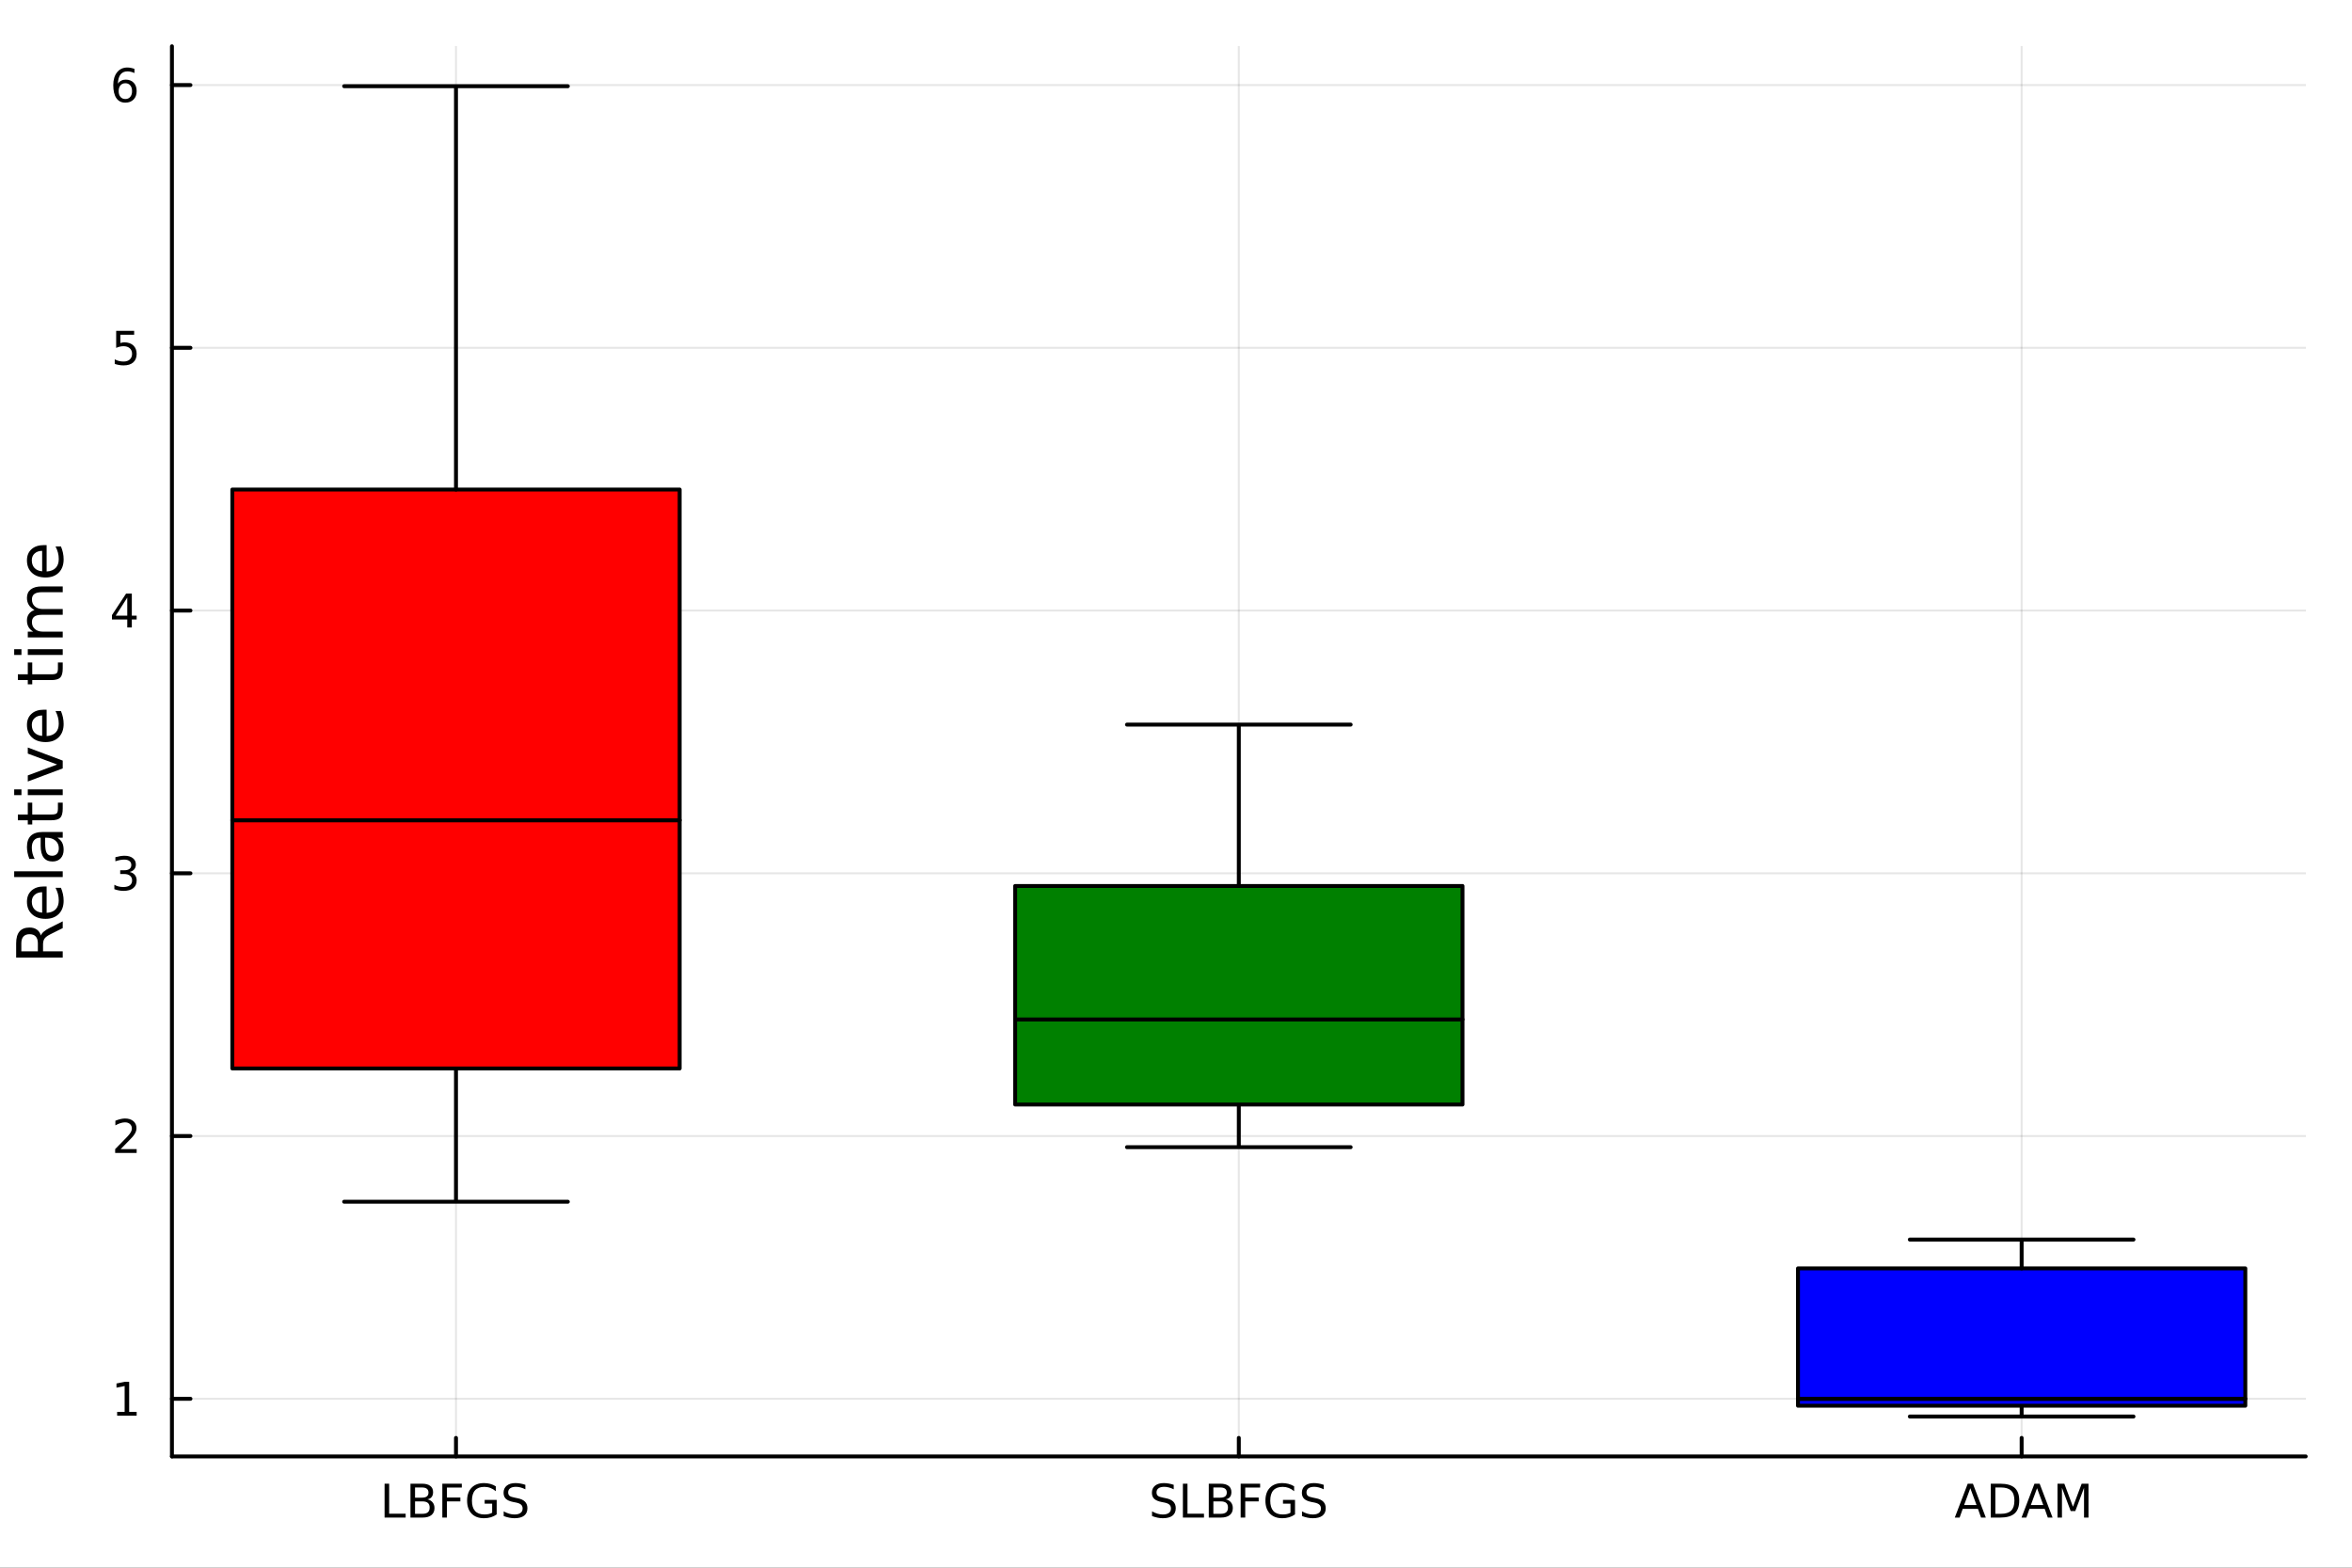 <svg xmlns="http://www.w3.org/2000/svg" xmlns:xlink="http://www.w3.org/1999/xlink" width="600" height="400" viewBox="0 0 2400 1600">
<rect x="0" y="0" width="2400" height="1600" fill="#333333" stroke="none"/>
<defs>
  <clipPath id="clip290">
    <rect x="0" y="0" width="2400" height="1600"></rect>
  </clipPath>
</defs>
<path clip-path="url(#clip290)" d="M0 1600 L2400 1600 L2400 0 L0 0  Z" fill="#ffffff" fill-rule="evenodd" fill-opacity="1"></path>
<defs>
  <clipPath id="clip291">
    <rect x="480" y="0" width="1681" height="1600"></rect>
  </clipPath>
</defs>
<path clip-path="url(#clip290)" d="M175.445 1486.45 L2352.76 1486.45 L2352.76 47.244 L175.445 47.244  Z" fill="#ffffff" fill-rule="evenodd" fill-opacity="1"></path>
<defs>
  <clipPath id="clip292">
    <rect x="175" y="47" width="2178" height="1440"></rect>
  </clipPath>
</defs>
<polyline clip-path="url(#clip292)" style="stroke:#000000; stroke-linecap:round; stroke-linejoin:round; stroke-width:2; stroke-opacity:0.1; fill:none" points="465.297,1486.45 465.297,47.244 "></polyline>
<polyline clip-path="url(#clip292)" style="stroke:#000000; stroke-linecap:round; stroke-linejoin:round; stroke-width:2; stroke-opacity:0.1; fill:none" points="1264.1,1486.45 1264.1,47.244 "></polyline>
<polyline clip-path="url(#clip292)" style="stroke:#000000; stroke-linecap:round; stroke-linejoin:round; stroke-width:2; stroke-opacity:0.1; fill:none" points="2062.9,1486.45 2062.9,47.244 "></polyline>
<polyline clip-path="url(#clip290)" style="stroke:#000000; stroke-linecap:round; stroke-linejoin:round; stroke-width:4; stroke-opacity:1; fill:none" points="175.445,1486.45 2352.76,1486.45 "></polyline>
<polyline clip-path="url(#clip290)" style="stroke:#000000; stroke-linecap:round; stroke-linejoin:round; stroke-width:4; stroke-opacity:1; fill:none" points="465.297,1486.45 465.297,1467.55 "></polyline>
<polyline clip-path="url(#clip290)" style="stroke:#000000; stroke-linecap:round; stroke-linejoin:round; stroke-width:4; stroke-opacity:1; fill:none" points="1264.1,1486.45 1264.1,1467.55 "></polyline>
<polyline clip-path="url(#clip290)" style="stroke:#000000; stroke-linecap:round; stroke-linejoin:round; stroke-width:4; stroke-opacity:1; fill:none" points="2062.9,1486.45 2062.9,1467.55 "></polyline>
<path clip-path="url(#clip290)" d="M392.427 1514.29 L397.103 1514.29 L397.103 1544.91 L413.931 1544.91 L413.931 1548.85 L392.427 1548.85 L392.427 1514.29 Z" fill="#000000" fill-rule="nonzero" fill-opacity="1"></path><path clip-path="url(#clip290)" d="M423.515 1532.34 L423.515 1545.01 L431.015 1545.01 Q434.788 1545.01 436.593 1543.45 Q438.422 1541.88 438.422 1538.66 Q438.422 1535.42 436.593 1533.89 Q434.788 1532.34 431.015 1532.34 L423.515 1532.34 M423.515 1518.13 L423.515 1528.55 L430.436 1528.55 Q433.862 1528.55 435.528 1527.27 Q437.218 1525.98 437.218 1523.34 Q437.218 1520.72 435.528 1519.43 Q433.862 1518.13 430.436 1518.13 L423.515 1518.13 M418.839 1514.29 L430.783 1514.29 Q436.13 1514.29 439.024 1516.51 Q441.917 1518.73 441.917 1522.83 Q441.917 1526 440.436 1527.88 Q438.954 1529.75 436.084 1530.21 Q439.533 1530.95 441.431 1533.32 Q443.353 1535.65 443.353 1539.17 Q443.353 1543.8 440.204 1546.32 Q437.056 1548.85 431.246 1548.85 L418.839 1548.85 L418.839 1514.29 Z" fill="#000000" fill-rule="nonzero" fill-opacity="1"></path><path clip-path="url(#clip290)" d="M451.362 1514.29 L471.223 1514.29 L471.223 1518.22 L456.038 1518.22 L456.038 1528.41 L469.741 1528.41 L469.741 1532.34 L456.038 1532.34 L456.038 1548.85 L451.362 1548.85 L451.362 1514.29 Z" fill="#000000" fill-rule="nonzero" fill-opacity="1"></path><path clip-path="url(#clip290)" d="M502.195 1543.92 L502.195 1534.63 L494.556 1534.63 L494.556 1530.79 L506.824 1530.79 L506.824 1545.63 Q504.116 1547.55 500.852 1548.55 Q497.588 1549.52 493.885 1549.52 Q485.783 1549.52 481.2 1544.8 Q476.639 1540.05 476.639 1531.6 Q476.639 1523.13 481.2 1518.41 Q485.783 1513.66 493.885 1513.66 Q497.264 1513.66 500.297 1514.5 Q503.352 1515.33 505.922 1516.95 L505.922 1521.93 Q503.329 1519.73 500.412 1518.62 Q497.496 1517.51 494.278 1517.51 Q487.936 1517.51 484.741 1521.05 Q481.57 1524.59 481.57 1531.6 Q481.57 1538.59 484.741 1542.13 Q487.936 1545.68 494.278 1545.68 Q496.755 1545.68 498.699 1545.26 Q500.644 1544.82 502.195 1543.92 Z" fill="#000000" fill-rule="nonzero" fill-opacity="1"></path><path clip-path="url(#clip290)" d="M536.083 1515.42 L536.083 1519.98 Q533.421 1518.71 531.06 1518.08 Q528.699 1517.46 526.5 1517.46 Q522.681 1517.46 520.597 1518.94 Q518.537 1520.42 518.537 1523.15 Q518.537 1525.45 519.903 1526.63 Q521.292 1527.78 525.134 1528.5 L527.959 1529.08 Q533.19 1530.07 535.667 1532.6 Q538.167 1535.1 538.167 1539.31 Q538.167 1544.33 534.787 1546.93 Q531.431 1549.52 524.926 1549.52 Q522.472 1549.52 519.695 1548.96 Q516.94 1548.41 513.977 1547.32 L513.977 1542.51 Q516.824 1544.1 519.556 1544.91 Q522.287 1545.72 524.926 1545.72 Q528.931 1545.72 531.107 1544.15 Q533.283 1542.57 533.283 1539.66 Q533.283 1537.11 531.709 1535.68 Q530.158 1534.24 526.593 1533.52 L523.746 1532.97 Q518.514 1531.93 516.176 1529.7 Q513.838 1527.48 513.838 1523.52 Q513.838 1518.94 517.056 1516.3 Q520.297 1513.66 525.968 1513.66 Q528.398 1513.66 530.921 1514.1 Q533.445 1514.54 536.083 1515.42 Z" fill="#000000" fill-rule="nonzero" fill-opacity="1"></path><path clip-path="url(#clip290)" d="M1197.67 1515.42 L1197.67 1519.98 Q1195 1518.71 1192.64 1518.08 Q1190.28 1517.46 1188.08 1517.46 Q1184.26 1517.46 1182.18 1518.94 Q1180.12 1520.42 1180.12 1523.15 Q1180.12 1525.45 1181.49 1526.63 Q1182.87 1527.78 1186.72 1528.5 L1189.54 1529.08 Q1194.77 1530.07 1197.25 1532.6 Q1199.75 1535.1 1199.75 1539.31 Q1199.75 1544.33 1196.37 1546.93 Q1193.01 1549.52 1186.51 1549.52 Q1184.05 1549.52 1181.28 1548.96 Q1178.52 1548.41 1175.56 1547.32 L1175.56 1542.51 Q1178.41 1544.1 1181.14 1544.91 Q1183.87 1545.72 1186.51 1545.72 Q1190.51 1545.72 1192.69 1544.15 Q1194.86 1542.57 1194.86 1539.66 Q1194.86 1537.11 1193.29 1535.68 Q1191.74 1534.24 1188.18 1533.52 L1185.33 1532.97 Q1180.1 1531.93 1177.76 1529.7 Q1175.42 1527.48 1175.42 1523.52 Q1175.42 1518.94 1178.64 1516.3 Q1181.88 1513.66 1187.55 1513.66 Q1189.98 1513.66 1192.5 1514.1 Q1195.03 1514.54 1197.67 1515.42 Z" fill="#000000" fill-rule="nonzero" fill-opacity="1"></path><path clip-path="url(#clip290)" d="M1207.04 1514.29 L1211.72 1514.29 L1211.72 1544.91 L1228.55 1544.91 L1228.55 1548.85 L1207.04 1548.85 L1207.04 1514.29 Z" fill="#000000" fill-rule="nonzero" fill-opacity="1"></path><path clip-path="url(#clip290)" d="M1238.13 1532.34 L1238.13 1545.01 L1245.63 1545.01 Q1249.4 1545.01 1251.21 1543.45 Q1253.04 1541.88 1253.04 1538.66 Q1253.04 1535.42 1251.21 1533.89 Q1249.4 1532.34 1245.63 1532.34 L1238.13 1532.34 M1238.13 1518.13 L1238.13 1528.55 L1245.05 1528.55 Q1248.48 1528.55 1250.14 1527.27 Q1251.83 1525.98 1251.83 1523.34 Q1251.83 1520.72 1250.14 1519.43 Q1248.48 1518.13 1245.05 1518.13 L1238.13 1518.13 M1233.45 1514.29 L1245.4 1514.29 Q1250.74 1514.29 1253.64 1516.51 Q1256.53 1518.73 1256.53 1522.83 Q1256.53 1526 1255.05 1527.88 Q1253.57 1529.75 1250.7 1530.21 Q1254.15 1530.95 1256.05 1533.32 Q1257.97 1535.65 1257.97 1539.17 Q1257.97 1543.8 1254.82 1546.32 Q1251.67 1548.85 1245.86 1548.85 L1233.45 1548.85 L1233.45 1514.29 Z" fill="#000000" fill-rule="nonzero" fill-opacity="1"></path><path clip-path="url(#clip290)" d="M1265.98 1514.29 L1285.84 1514.29 L1285.84 1518.22 L1270.65 1518.22 L1270.65 1528.41 L1284.36 1528.41 L1284.36 1532.34 L1270.65 1532.34 L1270.65 1548.85 L1265.98 1548.85 L1265.98 1514.29 Z" fill="#000000" fill-rule="nonzero" fill-opacity="1"></path><path clip-path="url(#clip290)" d="M1316.81 1543.92 L1316.81 1534.63 L1309.17 1534.63 L1309.17 1530.79 L1321.44 1530.79 L1321.44 1545.63 Q1318.73 1547.55 1315.47 1548.55 Q1312.2 1549.52 1308.5 1549.52 Q1300.4 1549.52 1295.81 1544.8 Q1291.25 1540.05 1291.25 1531.6 Q1291.25 1523.13 1295.81 1518.41 Q1300.4 1513.66 1308.5 1513.66 Q1311.88 1513.66 1314.91 1514.5 Q1317.97 1515.33 1320.54 1516.95 L1320.54 1521.93 Q1317.94 1519.73 1315.03 1518.62 Q1312.11 1517.51 1308.89 1517.51 Q1302.55 1517.51 1299.35 1521.05 Q1296.18 1524.59 1296.18 1531.6 Q1296.18 1538.59 1299.35 1542.13 Q1302.55 1545.68 1308.89 1545.68 Q1311.37 1545.68 1313.31 1545.26 Q1315.26 1544.82 1316.81 1543.92 Z" fill="#000000" fill-rule="nonzero" fill-opacity="1"></path><path clip-path="url(#clip290)" d="M1350.7 1515.42 L1350.7 1519.98 Q1348.04 1518.71 1345.67 1518.08 Q1343.31 1517.46 1341.11 1517.46 Q1337.29 1517.46 1335.21 1518.94 Q1333.15 1520.42 1333.15 1523.15 Q1333.15 1525.45 1334.52 1526.63 Q1335.91 1527.78 1339.75 1528.5 L1342.57 1529.08 Q1347.8 1530.07 1350.28 1532.6 Q1352.78 1535.1 1352.78 1539.31 Q1352.78 1544.33 1349.4 1546.93 Q1346.04 1549.52 1339.54 1549.52 Q1337.09 1549.52 1334.31 1548.96 Q1331.55 1548.41 1328.59 1547.32 L1328.59 1542.51 Q1331.44 1544.1 1334.17 1544.91 Q1336.9 1545.72 1339.54 1545.72 Q1343.54 1545.72 1345.72 1544.15 Q1347.9 1542.57 1347.9 1539.66 Q1347.9 1537.11 1346.32 1535.68 Q1344.77 1534.24 1341.21 1533.52 L1338.36 1532.97 Q1333.13 1531.93 1330.79 1529.7 Q1328.45 1527.48 1328.45 1523.52 Q1328.45 1518.94 1331.67 1516.3 Q1334.91 1513.66 1340.58 1513.66 Q1343.01 1513.66 1345.54 1514.1 Q1348.06 1514.54 1350.7 1515.42 Z" fill="#000000" fill-rule="nonzero" fill-opacity="1"></path><path clip-path="url(#clip290)" d="M2010.52 1518.89 L2004.18 1536.09 L2016.89 1536.09 L2010.52 1518.89 M2007.88 1514.29 L2013.18 1514.29 L2026.35 1548.85 L2021.49 1548.85 L2018.34 1539.98 L2002.77 1539.98 L1999.62 1548.85 L1994.69 1548.85 L2007.88 1514.29 Z" fill="#000000" fill-rule="nonzero" fill-opacity="1"></path><path clip-path="url(#clip290)" d="M2036.08 1518.13 L2036.08 1545.01 L2041.72 1545.01 Q2048.88 1545.01 2052.19 1541.76 Q2055.52 1538.52 2055.52 1531.53 Q2055.52 1524.59 2052.19 1521.37 Q2048.88 1518.13 2041.72 1518.13 L2036.08 1518.13 M2031.4 1514.29 L2041.01 1514.29 Q2051.05 1514.29 2055.75 1518.48 Q2060.45 1522.64 2060.45 1531.53 Q2060.45 1540.47 2055.73 1544.66 Q2051.01 1548.85 2041.01 1548.85 L2031.4 1548.85 L2031.4 1514.29 Z" fill="#000000" fill-rule="nonzero" fill-opacity="1"></path><path clip-path="url(#clip290)" d="M2078.62 1518.89 L2072.28 1536.09 L2084.99 1536.09 L2078.62 1518.89 M2075.98 1514.29 L2081.28 1514.29 L2094.46 1548.85 L2089.59 1548.85 L2086.45 1539.98 L2070.87 1539.98 L2067.72 1548.85 L2062.79 1548.85 L2075.98 1514.29 Z" fill="#000000" fill-rule="nonzero" fill-opacity="1"></path><path clip-path="url(#clip290)" d="M2099.5 1514.29 L2106.47 1514.29 L2115.29 1537.81 L2124.15 1514.29 L2131.12 1514.29 L2131.12 1548.85 L2126.56 1548.85 L2126.56 1518.5 L2117.65 1542.2 L2112.95 1542.2 L2104.04 1518.5 L2104.04 1548.85 L2099.5 1548.85 L2099.5 1514.29 Z" fill="#000000" fill-rule="nonzero" fill-opacity="1"></path><polyline clip-path="url(#clip292)" style="stroke:#000000; stroke-linecap:round; stroke-linejoin:round; stroke-width:2; stroke-opacity:0.1; fill:none" points="175.445,1427.61 2352.76,1427.61 "></polyline>
<polyline clip-path="url(#clip292)" style="stroke:#000000; stroke-linecap:round; stroke-linejoin:round; stroke-width:2; stroke-opacity:0.1; fill:none" points="175.445,1159.45 2352.76,1159.45 "></polyline>
<polyline clip-path="url(#clip292)" style="stroke:#000000; stroke-linecap:round; stroke-linejoin:round; stroke-width:2; stroke-opacity:0.1; fill:none" points="175.445,891.293 2352.76,891.293 "></polyline>
<polyline clip-path="url(#clip292)" style="stroke:#000000; stroke-linecap:round; stroke-linejoin:round; stroke-width:2; stroke-opacity:0.1; fill:none" points="175.445,623.133 2352.76,623.133 "></polyline>
<polyline clip-path="url(#clip292)" style="stroke:#000000; stroke-linecap:round; stroke-linejoin:round; stroke-width:2; stroke-opacity:0.1; fill:none" points="175.445,354.973 2352.76,354.973 "></polyline>
<polyline clip-path="url(#clip292)" style="stroke:#000000; stroke-linecap:round; stroke-linejoin:round; stroke-width:2; stroke-opacity:0.1; fill:none" points="175.445,86.813 2352.76,86.813 "></polyline>
<polyline clip-path="url(#clip290)" style="stroke:#000000; stroke-linecap:round; stroke-linejoin:round; stroke-width:4; stroke-opacity:1; fill:none" points="175.445,1486.45 175.445,47.244 "></polyline>
<polyline clip-path="url(#clip290)" style="stroke:#000000; stroke-linecap:round; stroke-linejoin:round; stroke-width:4; stroke-opacity:1; fill:none" points="175.445,1427.61 194.343,1427.61 "></polyline>
<polyline clip-path="url(#clip290)" style="stroke:#000000; stroke-linecap:round; stroke-linejoin:round; stroke-width:4; stroke-opacity:1; fill:none" points="175.445,1159.45 194.343,1159.45 "></polyline>
<polyline clip-path="url(#clip290)" style="stroke:#000000; stroke-linecap:round; stroke-linejoin:round; stroke-width:4; stroke-opacity:1; fill:none" points="175.445,891.293 194.343,891.293 "></polyline>
<polyline clip-path="url(#clip290)" style="stroke:#000000; stroke-linecap:round; stroke-linejoin:round; stroke-width:4; stroke-opacity:1; fill:none" points="175.445,623.133 194.343,623.133 "></polyline>
<polyline clip-path="url(#clip290)" style="stroke:#000000; stroke-linecap:round; stroke-linejoin:round; stroke-width:4; stroke-opacity:1; fill:none" points="175.445,354.973 194.343,354.973 "></polyline>
<polyline clip-path="url(#clip290)" style="stroke:#000000; stroke-linecap:round; stroke-linejoin:round; stroke-width:4; stroke-opacity:1; fill:none" points="175.445,86.813 194.343,86.813 "></polyline>
<path clip-path="url(#clip290)" d="M119.538 1440.96 L127.177 1440.96 L127.177 1414.59 L118.867 1416.26 L118.867 1412 L127.13 1410.33 L131.806 1410.33 L131.806 1440.96 L139.445 1440.96 L139.445 1444.89 L119.538 1444.89 L119.538 1440.96 Z" fill="#000000" fill-rule="nonzero" fill-opacity="1"></path><path clip-path="url(#clip290)" d="M123.126 1172.8 L139.445 1172.8 L139.445 1176.73 L117.501 1176.73 L117.501 1172.8 Q120.163 1170.04 124.746 1165.41 Q129.353 1160.76 130.533 1159.42 Q132.779 1156.89 133.658 1155.16 Q134.561 1153.4 134.561 1151.71 Q134.561 1148.95 132.617 1147.22 Q130.695 1145.48 127.593 1145.48 Q125.394 1145.48 122.941 1146.25 Q120.51 1147.01 117.732 1148.56 L117.732 1143.84 Q120.556 1142.7 123.01 1142.13 Q125.464 1141.55 127.501 1141.55 Q132.871 1141.55 136.066 1144.23 Q139.26 1146.92 139.26 1151.41 Q139.26 1153.54 138.45 1155.46 Q137.663 1157.36 135.556 1159.95 Q134.978 1160.62 131.876 1163.84 Q128.774 1167.03 123.126 1172.8 Z" fill="#000000" fill-rule="nonzero" fill-opacity="1"></path><path clip-path="url(#clip290)" d="M132.316 889.938 Q135.672 890.656 137.547 892.925 Q139.445 895.193 139.445 898.526 Q139.445 903.642 135.927 906.443 Q132.408 909.244 125.927 909.244 Q123.751 909.244 121.436 908.804 Q119.144 908.387 116.691 907.531 L116.691 903.017 Q118.635 904.151 120.95 904.73 Q123.265 905.309 125.788 905.309 Q130.186 905.309 132.478 903.573 Q134.792 901.837 134.792 898.526 Q134.792 895.471 132.64 893.758 Q130.51 892.022 126.691 892.022 L122.663 892.022 L122.663 888.179 L126.876 888.179 Q130.325 888.179 132.154 886.813 Q133.982 885.425 133.982 882.832 Q133.982 880.17 132.084 878.758 Q130.209 877.323 126.691 877.323 Q124.769 877.323 122.57 877.739 Q120.371 878.156 117.732 879.036 L117.732 874.869 Q120.394 874.128 122.709 873.758 Q125.047 873.388 127.107 873.388 Q132.431 873.388 135.533 875.818 Q138.635 878.226 138.635 882.346 Q138.635 885.216 136.992 887.207 Q135.348 889.175 132.316 889.938 Z" fill="#000000" fill-rule="nonzero" fill-opacity="1"></path><path clip-path="url(#clip290)" d="M129.862 609.927 L118.056 628.376 L129.862 628.376 L129.862 609.927 M128.635 605.853 L134.515 605.853 L134.515 628.376 L139.445 628.376 L139.445 632.265 L134.515 632.265 L134.515 640.413 L129.862 640.413 L129.862 632.265 L114.26 632.265 L114.26 627.751 L128.635 605.853 Z" fill="#000000" fill-rule="nonzero" fill-opacity="1"></path><path clip-path="url(#clip290)" d="M118.543 337.693 L136.899 337.693 L136.899 341.628 L122.825 341.628 L122.825 350.1 Q123.843 349.753 124.862 349.591 Q125.88 349.406 126.899 349.406 Q132.686 349.406 136.066 352.577 Q139.445 355.748 139.445 361.165 Q139.445 366.743 135.973 369.845 Q132.501 372.924 126.181 372.924 Q124.005 372.924 121.737 372.554 Q119.492 372.183 117.084 371.443 L117.084 366.743 Q119.168 367.878 121.39 368.433 Q123.612 368.989 126.089 368.989 Q130.093 368.989 132.431 366.882 Q134.769 364.776 134.769 361.165 Q134.769 357.554 132.431 355.447 Q130.093 353.341 126.089 353.341 Q124.214 353.341 122.339 353.757 Q120.487 354.174 118.543 355.054 L118.543 337.693 Z" fill="#000000" fill-rule="nonzero" fill-opacity="1"></path><path clip-path="url(#clip290)" d="M127.917 84.949 Q124.769 84.949 122.918 87.102 Q121.089 89.255 121.089 93.005 Q121.089 96.732 122.918 98.908 Q124.769 101.06 127.917 101.06 Q131.066 101.06 132.894 98.908 Q134.746 96.732 134.746 93.005 Q134.746 89.255 132.894 87.102 Q131.066 84.949 127.917 84.949 M137.2 70.297 L137.2 74.556 Q135.441 73.723 133.635 73.283 Q131.853 72.843 130.093 72.843 Q125.464 72.843 123.01 75.968 Q120.58 79.093 120.232 85.412 Q121.598 83.398 123.658 82.334 Q125.718 81.246 128.195 81.246 Q133.404 81.246 136.413 84.417 Q139.445 87.565 139.445 93.005 Q139.445 98.329 136.297 101.546 Q133.149 104.764 127.917 104.764 Q121.922 104.764 118.751 100.181 Q115.58 95.574 115.58 86.847 Q115.58 78.653 119.468 73.792 Q123.357 68.908 129.908 68.908 Q131.667 68.908 133.45 69.255 Q135.255 69.602 137.2 70.297 Z" fill="#000000" fill-rule="nonzero" fill-opacity="1"></path><path clip-path="url(#clip290)" d="M41.724 954.809 Q42.424 952.741 44.716 950.799 Q47.008 948.826 51.018 946.852 L64.004 940.327 L64.004 947.234 L51.814 953.313 Q47.039 955.669 45.48 957.897 Q43.92 960.093 43.92 963.912 L43.92 970.915 L64.004 970.915 L64.004 977.344 L16.484 977.344 L16.484 962.83 Q16.484 954.682 19.89 950.672 Q23.296 946.661 30.17 946.661 Q34.658 946.661 37.618 948.762 Q40.578 950.831 41.724 954.809 M21.768 970.915 L38.637 970.915 L38.637 962.83 Q38.637 958.183 36.504 955.828 Q34.34 953.441 30.17 953.441 Q26.001 953.441 23.9 955.828 Q21.768 958.183 21.768 962.83 L21.768 970.915 Z" fill="#000000" fill-rule="nonzero" fill-opacity="1"></path><path clip-path="url(#clip290)" d="M44.716 904.743 L47.581 904.743 L47.581 931.67 Q53.628 931.288 56.811 928.042 Q59.962 924.763 59.962 918.939 Q59.962 915.565 59.134 912.414 Q58.307 909.231 56.652 906.112 L62.19 906.112 Q63.527 909.263 64.227 912.573 Q64.927 915.883 64.927 919.289 Q64.927 927.819 59.962 932.816 Q54.997 937.781 46.53 937.781 Q37.777 937.781 32.653 933.07 Q27.497 928.328 27.497 920.307 Q27.497 913.114 32.144 908.944 Q36.759 904.743 44.716 904.743 M42.997 910.6 Q38.191 910.663 35.327 913.305 Q32.462 915.915 32.462 920.244 Q32.462 925.145 35.231 928.105 Q38 931.033 43.029 931.479 L42.997 910.6 Z" fill="#000000" fill-rule="nonzero" fill-opacity="1"></path><path clip-path="url(#clip290)" d="M14.479 895.131 L14.479 889.274 L64.004 889.274 L64.004 895.131 L14.479 895.131 Z" fill="#000000" fill-rule="nonzero" fill-opacity="1"></path><path clip-path="url(#clip290)" d="M46.085 860.82 Q46.085 867.917 47.708 870.655 Q49.331 873.392 53.246 873.392 Q56.365 873.392 58.211 871.355 Q60.026 869.286 60.026 865.753 Q60.026 860.883 56.588 857.955 Q53.119 854.995 47.39 854.995 L46.085 854.995 L46.085 860.82 M43.666 849.139 L64.004 849.139 L64.004 854.995 L58.593 854.995 Q61.84 857 63.399 859.992 Q64.927 862.984 64.927 867.313 Q64.927 872.787 61.872 876.034 Q58.784 879.248 53.628 879.248 Q47.612 879.248 44.557 875.238 Q41.501 871.196 41.501 863.207 L41.501 854.995 L40.928 854.995 Q36.886 854.995 34.69 857.669 Q32.462 860.31 32.462 865.117 Q32.462 868.172 33.194 871.069 Q33.926 873.965 35.39 876.639 L29.98 876.639 Q28.738 873.424 28.133 870.4 Q27.497 867.376 27.497 864.512 Q27.497 856.778 31.507 852.958 Q35.518 849.139 43.666 849.139 Z" fill="#000000" fill-rule="nonzero" fill-opacity="1"></path><path clip-path="url(#clip290)" d="M18.235 831.283 L28.356 831.283 L28.356 819.22 L32.908 819.22 L32.908 831.283 L52.259 831.283 Q56.62 831.283 57.861 830.105 Q59.103 828.896 59.103 825.235 L59.103 819.22 L64.004 819.22 L64.004 825.235 Q64.004 832.015 61.49 834.593 Q58.943 837.171 52.259 837.171 L32.908 837.171 L32.908 841.468 L28.356 841.468 L28.356 837.171 L18.235 837.171 L18.235 831.283 Z" fill="#000000" fill-rule="nonzero" fill-opacity="1"></path><path clip-path="url(#clip290)" d="M28.356 811.517 L28.356 805.661 L64.004 805.661 L64.004 811.517 L28.356 811.517 M14.479 811.517 L14.479 805.661 L21.895 805.661 L21.895 811.517 L14.479 811.517 Z" fill="#000000" fill-rule="nonzero" fill-opacity="1"></path><path clip-path="url(#clip290)" d="M28.356 797.608 L28.356 791.402 L58.275 780.262 L28.356 769.122 L28.356 762.915 L64.004 776.283 L64.004 784.24 L28.356 797.608 Z" fill="#000000" fill-rule="nonzero" fill-opacity="1"></path><path clip-path="url(#clip290)" d="M44.716 724.339 L47.581 724.339 L47.581 751.266 Q53.628 750.884 56.811 747.637 Q59.962 744.359 59.962 738.535 Q59.962 735.161 59.134 732.01 Q58.307 728.827 56.652 725.708 L62.19 725.708 Q63.527 728.859 64.227 732.169 Q64.927 735.479 64.927 738.885 Q64.927 747.415 59.962 752.412 Q54.997 757.377 46.53 757.377 Q37.777 757.377 32.653 752.666 Q27.497 747.924 27.497 739.903 Q27.497 732.71 32.144 728.54 Q36.759 724.339 44.716 724.339 M42.997 730.195 Q38.191 730.259 35.327 732.901 Q32.462 735.511 32.462 739.839 Q32.462 744.741 35.231 747.701 Q38 750.629 43.029 751.075 L42.997 730.195 Z" fill="#000000" fill-rule="nonzero" fill-opacity="1"></path><path clip-path="url(#clip290)" d="M18.235 688.214 L28.356 688.214 L28.356 676.151 L32.908 676.151 L32.908 688.214 L52.259 688.214 Q56.62 688.214 57.861 687.036 Q59.103 685.826 59.103 682.166 L59.103 676.151 L64.004 676.151 L64.004 682.166 Q64.004 688.946 61.49 691.524 Q58.943 694.102 52.259 694.102 L32.908 694.102 L32.908 698.399 L28.356 698.399 L28.356 694.102 L18.235 694.102 L18.235 688.214 Z" fill="#000000" fill-rule="nonzero" fill-opacity="1"></path><path clip-path="url(#clip290)" d="M28.356 668.448 L28.356 662.592 L64.004 662.592 L64.004 668.448 L28.356 668.448 M14.479 668.448 L14.479 662.592 L21.895 662.592 L21.895 668.448 L14.479 668.448 Z" fill="#000000" fill-rule="nonzero" fill-opacity="1"></path><path clip-path="url(#clip290)" d="M35.199 622.583 Q31.253 620.387 29.375 617.331 Q27.497 614.276 27.497 610.138 Q27.497 604.568 31.412 601.544 Q35.295 598.521 42.488 598.521 L64.004 598.521 L64.004 604.409 L42.679 604.409 Q37.555 604.409 35.072 606.223 Q32.589 608.038 32.589 611.761 Q32.589 616.313 35.613 618.955 Q38.637 621.596 43.857 621.596 L64.004 621.596 L64.004 627.485 L42.679 627.485 Q37.523 627.485 35.072 629.299 Q32.589 631.113 32.589 634.901 Q32.589 639.389 35.645 642.03 Q38.669 644.672 43.857 644.672 L64.004 644.672 L64.004 650.56 L28.356 650.56 L28.356 644.672 L33.894 644.672 Q30.616 642.667 29.056 639.866 Q27.497 637.065 27.497 633.214 Q27.497 629.331 29.47 626.625 Q31.444 623.888 35.199 622.583 Z" fill="#000000" fill-rule="nonzero" fill-opacity="1"></path><path clip-path="url(#clip290)" d="M44.716 556.348 L47.581 556.348 L47.581 583.275 Q53.628 582.893 56.811 579.646 Q59.962 576.368 59.962 570.544 Q59.962 567.17 59.134 564.019 Q58.307 560.836 56.652 557.717 L62.19 557.717 Q63.527 560.868 64.227 564.178 Q64.927 567.488 64.927 570.894 Q64.927 579.424 59.962 584.421 Q54.997 589.386 46.53 589.386 Q37.777 589.386 32.653 584.675 Q27.497 579.933 27.497 571.912 Q27.497 564.719 32.144 560.549 Q36.759 556.348 44.716 556.348 M42.997 562.204 Q38.191 562.268 35.327 564.91 Q32.462 567.52 32.462 571.848 Q32.462 576.75 35.231 579.71 Q38 582.638 43.029 583.084 L42.997 562.204 Z" fill="#000000" fill-rule="nonzero" fill-opacity="1"></path><path clip-path="url(#clip292)" d="M465.297 1226.51 L351.182 1226.51 L579.412 1226.51 L465.297 1226.51 L465.297 1090.48 L465.297 1226.51  Z" fill="#ff0000" fill-rule="evenodd" fill-opacity="1"></path>
<polyline clip-path="url(#clip292)" style="stroke:#000000; stroke-linecap:round; stroke-linejoin:round; stroke-width:4; stroke-opacity:1; fill:none" points="465.297,1226.51 351.182,1226.51 579.412,1226.51 465.297,1226.51 465.297,1090.48 465.297,1226.51 "></polyline>
<path clip-path="url(#clip292)" d="M693.526 1090.48 L693.526 837.144 L237.067 837.144 L237.067 1090.48 L693.526 1090.48 L693.526 837.144 L693.526 1090.48  Z" fill="#ff0000" fill-rule="evenodd" fill-opacity="1"></path>
<polyline clip-path="url(#clip292)" style="stroke:#000000; stroke-linecap:round; stroke-linejoin:round; stroke-width:4; stroke-opacity:1; fill:none" points="693.526,1090.48 693.526,837.144 237.067,837.144 237.067,1090.48 693.526,1090.48 693.526,837.144 693.526,1090.48 "></polyline>
<path clip-path="url(#clip292)" d="M693.526 499.637 L237.067 499.637 L237.067 837.144 L693.526 837.144 L693.526 499.637 L465.297 499.637 L693.526 499.637  Z" fill="#ff0000" fill-rule="evenodd" fill-opacity="1"></path>
<polyline clip-path="url(#clip292)" style="stroke:#000000; stroke-linecap:round; stroke-linejoin:round; stroke-width:4; stroke-opacity:1; fill:none" points="693.526,499.637 237.067,499.637 237.067,837.144 693.526,837.144 693.526,499.637 465.297,499.637 693.526,499.637 "></polyline>
<path clip-path="url(#clip292)" d="M465.297 87.976 L351.182 87.976 L579.412 87.976 L465.297 87.976 L465.297 499.637 L465.297 87.976  Z" fill="#ff0000" fill-rule="evenodd" fill-opacity="1"></path>
<polyline clip-path="url(#clip292)" style="stroke:#000000; stroke-linecap:round; stroke-linejoin:round; stroke-width:4; stroke-opacity:1; fill:none" points="465.297,87.976 351.182,87.976 579.412,87.976 465.297,87.976 465.297,499.637 465.297,87.976 "></polyline>
<polyline clip-path="url(#clip292)" style="stroke:#ff0000; stroke-linecap:round; stroke-linejoin:round; stroke-width:0; stroke-opacity:1; fill:none" points="465.297,1226.51 351.182,1226.51 579.412,1226.51 465.297,1226.51 465.297,1090.48 "></polyline>
<polyline clip-path="url(#clip292)" style="stroke:#ff0000; stroke-linecap:round; stroke-linejoin:round; stroke-width:0; stroke-opacity:1; fill:none" points="693.526,1090.48 693.526,837.144 237.067,837.144 237.067,1090.48 693.526,1090.48 693.526,837.144 "></polyline>
<polyline clip-path="url(#clip292)" style="stroke:#ff0000; stroke-linecap:round; stroke-linejoin:round; stroke-width:0; stroke-opacity:1; fill:none" points="693.526,499.637 237.067,499.637 237.067,837.144 693.526,837.144 693.526,499.637 465.297,499.637 "></polyline>
<polyline clip-path="url(#clip292)" style="stroke:#ff0000; stroke-linecap:round; stroke-linejoin:round; stroke-width:0; stroke-opacity:1; fill:none" points="465.297,87.976 351.182,87.976 579.412,87.976 465.297,87.976 465.297,499.637 "></polyline>
<path clip-path="url(#clip292)" d="M1264.1 1170.82 L1149.99 1170.82 L1378.22 1170.82 L1264.1 1170.82 L1264.1 1127.28 L1264.1 1170.82  Z" fill="#008000" fill-rule="evenodd" fill-opacity="1"></path>
<polyline clip-path="url(#clip292)" style="stroke:#000000; stroke-linecap:round; stroke-linejoin:round; stroke-width:4; stroke-opacity:1; fill:none" points="1264.1,1170.82 1149.99,1170.82 1378.22,1170.82 1264.1,1170.82 1264.1,1127.28 1264.1,1170.82 "></polyline>
<path clip-path="url(#clip292)" d="M1492.33 1127.28 L1492.33 1040.44 L1035.87 1040.44 L1035.87 1127.28 L1492.33 1127.28 L1492.33 1040.44 L1492.33 1127.28  Z" fill="#008000" fill-rule="evenodd" fill-opacity="1"></path>
<polyline clip-path="url(#clip292)" style="stroke:#000000; stroke-linecap:round; stroke-linejoin:round; stroke-width:4; stroke-opacity:1; fill:none" points="1492.33,1127.28 1492.33,1040.44 1035.87,1040.44 1035.87,1127.28 1492.33,1127.28 1492.33,1040.44 1492.33,1127.28 "></polyline>
<path clip-path="url(#clip292)" d="M1492.33 904.254 L1035.87 904.254 L1035.87 1040.44 L1492.33 1040.44 L1492.33 904.254 L1264.1 904.254 L1492.33 904.254  Z" fill="#008000" fill-rule="evenodd" fill-opacity="1"></path>
<polyline clip-path="url(#clip292)" style="stroke:#000000; stroke-linecap:round; stroke-linejoin:round; stroke-width:4; stroke-opacity:1; fill:none" points="1492.33,904.254 1035.87,904.254 1035.87,1040.44 1492.33,1040.44 1492.33,904.254 1264.1,904.254 1492.33,904.254 "></polyline>
<path clip-path="url(#clip292)" d="M1264.1 739.549 L1149.99 739.549 L1378.22 739.549 L1264.1 739.549 L1264.1 904.254 L1264.1 739.549  Z" fill="#008000" fill-rule="evenodd" fill-opacity="1"></path>
<polyline clip-path="url(#clip292)" style="stroke:#000000; stroke-linecap:round; stroke-linejoin:round; stroke-width:4; stroke-opacity:1; fill:none" points="1264.1,739.549 1149.99,739.549 1378.22,739.549 1264.1,739.549 1264.1,904.254 1264.1,739.549 "></polyline>
<polyline clip-path="url(#clip292)" style="stroke:#008000; stroke-linecap:round; stroke-linejoin:round; stroke-width:0; stroke-opacity:1; fill:none" points="1264.1,1170.82 1149.99,1170.82 1378.22,1170.82 1264.1,1170.82 1264.1,1127.28 "></polyline>
<polyline clip-path="url(#clip292)" style="stroke:#008000; stroke-linecap:round; stroke-linejoin:round; stroke-width:0; stroke-opacity:1; fill:none" points="1492.33,1127.28 1492.33,1040.44 1035.87,1040.44 1035.87,1127.28 1492.33,1127.28 1492.33,1040.44 "></polyline>
<polyline clip-path="url(#clip292)" style="stroke:#008000; stroke-linecap:round; stroke-linejoin:round; stroke-width:0; stroke-opacity:1; fill:none" points="1492.33,904.254 1035.87,904.254 1035.87,1040.44 1492.33,1040.44 1492.33,904.254 1264.1,904.254 "></polyline>
<polyline clip-path="url(#clip292)" style="stroke:#008000; stroke-linecap:round; stroke-linejoin:round; stroke-width:0; stroke-opacity:1; fill:none" points="1264.1,739.549 1149.99,739.549 1378.22,739.549 1264.1,739.549 1264.1,904.254 "></polyline>
<path clip-path="url(#clip292)" d="M2062.9 1445.72 L1948.79 1445.72 L2177.02 1445.72 L2062.9 1445.72 L2062.9 1434.7 L2062.9 1445.72  Z" fill="#0000ff" fill-rule="evenodd" fill-opacity="1"></path>
<polyline clip-path="url(#clip292)" style="stroke:#000000; stroke-linecap:round; stroke-linejoin:round; stroke-width:4; stroke-opacity:1; fill:none" points="2062.9,1445.72 1948.79,1445.72 2177.02,1445.72 2062.9,1445.72 2062.9,1434.7 2062.9,1445.72 "></polyline>
<path clip-path="url(#clip292)" d="M2291.13 1434.7 L2291.13 1427.61 L1834.67 1427.61 L1834.67 1434.7 L2291.13 1434.7 L2291.13 1427.61 L2291.13 1434.7  Z" fill="#0000ff" fill-rule="evenodd" fill-opacity="1"></path>
<polyline clip-path="url(#clip292)" style="stroke:#000000; stroke-linecap:round; stroke-linejoin:round; stroke-width:4; stroke-opacity:1; fill:none" points="2291.13,1434.7 2291.13,1427.61 1834.67,1427.61 1834.67,1434.7 2291.13,1434.7 2291.13,1427.61 2291.13,1434.7 "></polyline>
<path clip-path="url(#clip292)" d="M2291.13 1294.54 L1834.67 1294.54 L1834.67 1427.61 L2291.13 1427.61 L2291.13 1294.54 L2062.9 1294.54 L2291.13 1294.54  Z" fill="#0000ff" fill-rule="evenodd" fill-opacity="1"></path>
<polyline clip-path="url(#clip292)" style="stroke:#000000; stroke-linecap:round; stroke-linejoin:round; stroke-width:4; stroke-opacity:1; fill:none" points="2291.13,1294.54 1834.67,1294.54 1834.67,1427.61 2291.13,1427.61 2291.13,1294.54 2062.9,1294.54 2291.13,1294.54 "></polyline>
<path clip-path="url(#clip292)" d="M2062.9 1265.12 L1948.79 1265.12 L2177.02 1265.12 L2062.9 1265.12 L2062.9 1294.54 L2062.9 1265.12  Z" fill="#0000ff" fill-rule="evenodd" fill-opacity="1"></path>
<polyline clip-path="url(#clip292)" style="stroke:#000000; stroke-linecap:round; stroke-linejoin:round; stroke-width:4; stroke-opacity:1; fill:none" points="2062.9,1265.12 1948.79,1265.12 2177.02,1265.12 2062.9,1265.12 2062.9,1294.54 2062.9,1265.12 "></polyline>
<polyline clip-path="url(#clip292)" style="stroke:#0000ff; stroke-linecap:round; stroke-linejoin:round; stroke-width:0; stroke-opacity:1; fill:none" points="2062.9,1445.72 1948.79,1445.72 2177.02,1445.72 2062.9,1445.72 2062.9,1434.7 "></polyline>
<polyline clip-path="url(#clip292)" style="stroke:#0000ff; stroke-linecap:round; stroke-linejoin:round; stroke-width:0; stroke-opacity:1; fill:none" points="2291.13,1434.7 2291.13,1427.61 1834.67,1427.61 1834.67,1434.7 2291.13,1434.7 2291.13,1427.61 "></polyline>
<polyline clip-path="url(#clip292)" style="stroke:#0000ff; stroke-linecap:round; stroke-linejoin:round; stroke-width:0; stroke-opacity:1; fill:none" points="2291.13,1294.54 1834.67,1294.54 1834.67,1427.61 2291.13,1427.61 2291.13,1294.54 2062.9,1294.54 "></polyline>
<polyline clip-path="url(#clip292)" style="stroke:#0000ff; stroke-linecap:round; stroke-linejoin:round; stroke-width:0; stroke-opacity:1; fill:none" points="2062.9,1265.12 1948.79,1265.12 2177.02,1265.12 2062.9,1265.12 2062.9,1294.54 "></polyline>
</svg>